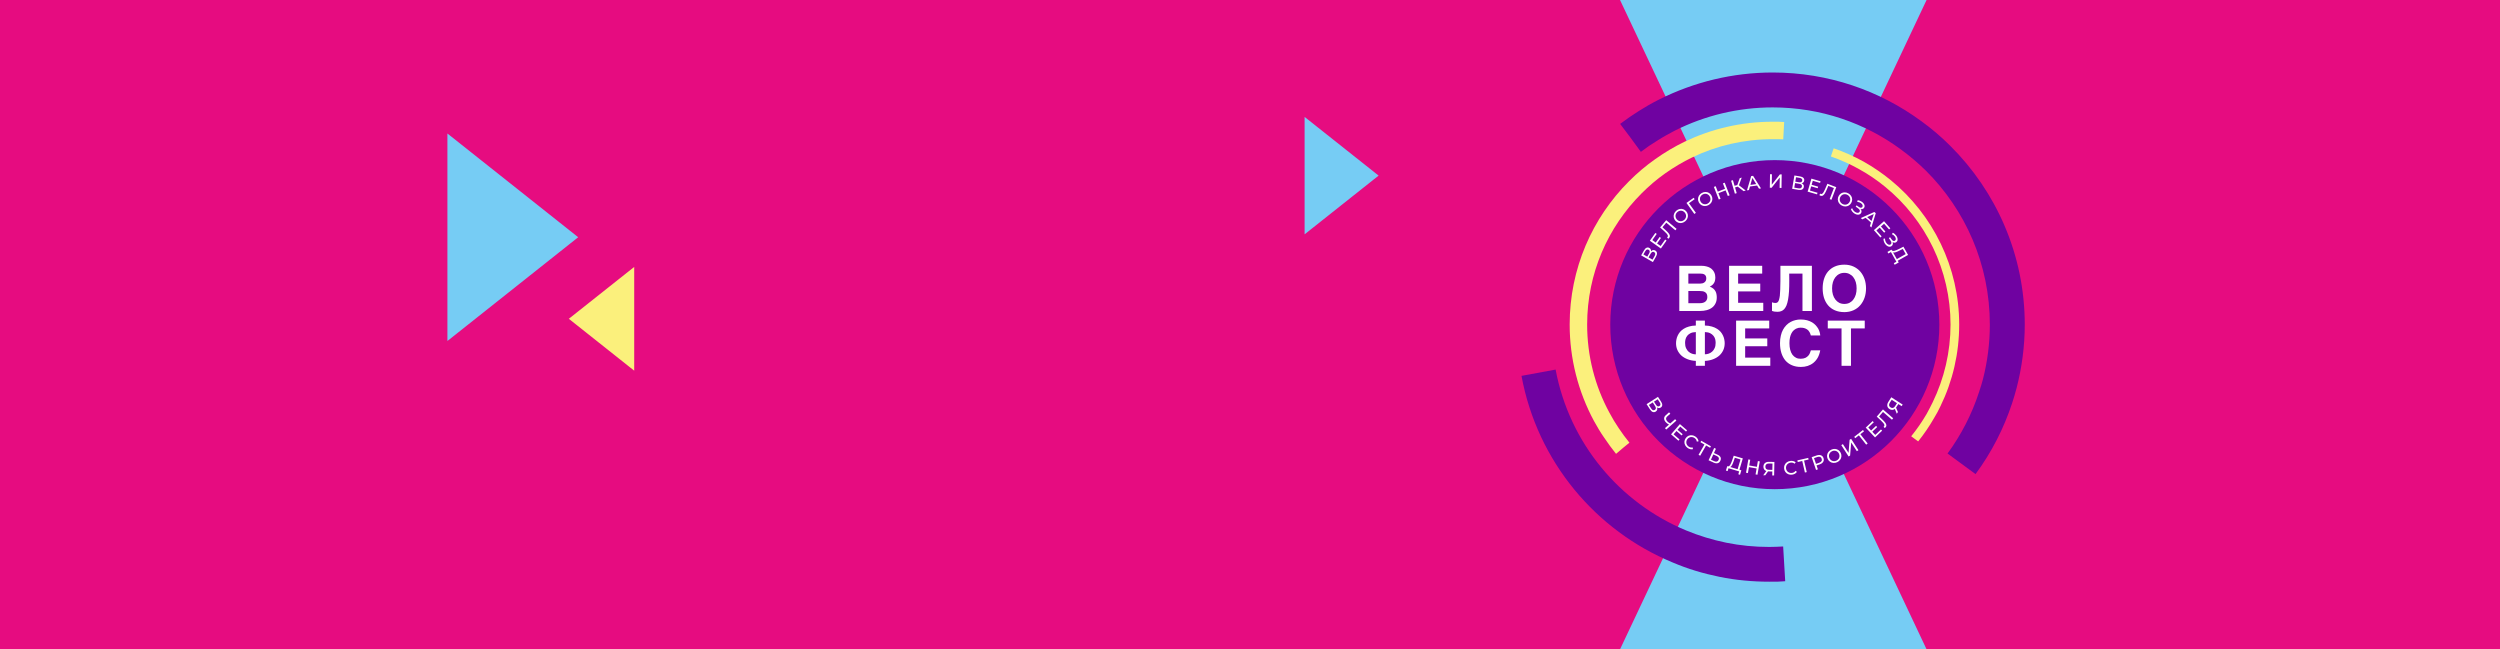 <?xml version="1.0" encoding="UTF-8"?> <!-- Creator: CorelDRAW --> <svg xmlns="http://www.w3.org/2000/svg" xmlns:xlink="http://www.w3.org/1999/xlink" xmlns:xodm="http://www.corel.com/coreldraw/odm/2003" xml:space="preserve" width="243.84mm" height="63.331mm" style="shape-rendering:geometricPrecision; text-rendering:geometricPrecision; image-rendering:optimizeQuality; fill-rule:evenodd; clip-rule:evenodd" viewBox="0 0 24369.75 6329.36"> <defs> <style type="text/css"> <![CDATA[ .fil0 {fill:#E60C80} .fil6 {fill:#FBF07C} .fil1 {fill:#76CCF4} .fil4 {fill:#6F02A1} .fil5 {fill:white;fill-rule:nonzero} .fil3 {fill:#FBF07C;fill-rule:nonzero} .fil2 {fill:#6F02A1;fill-rule:nonzero} ]]> </style> </defs> <g id="Слой_x0020_1">  <rect class="fil0" x="0" y="-0" width="24369.74" height="6329.36"></rect> <g id="_105553125558336"> <polygon class="fil1" points="17286.25,3164.26 15791.82,6329.36 18780.05,6329.36 "></polygon> <polygon class="fil1" points="17286.25,3164.26 15791.86,0 18780,0 "></polygon> <path class="fil2" d="M17401.89 5665.72c-21.44,1.56 -45.95,3.01 -78.16,4.59 -22.88,0 -49.08,0 -76.54,0l0 1.56 -1.66 0 0 -1.56c-164.05,0 -326.41,-15.29 -484.41,-47.5 -159.26,-32.25 -311.04,-78.19 -455.08,-139.52 -749.71,-309.57 -1319.81,-982.56 -1474.69,-1819.49l332.63 -61.31c134.95,720.49 626.84,1299.91 1272.2,1568.12 125.78,52.17 257.58,91.98 390.85,119.54 136.59,27.66 275.89,41.36 418.51,41.36l1.66 0c19.76,0 42.82,0 65.91,-1.43 18.32,0 41.4,-1.57 68.84,-3.1l19.95 338.74z"></path> <path class="fil2" d="M15794.57 1206.46c62.98,-47.5 124.13,-88.87 182.54,-125.68 62.79,-39.9 127.25,-76.61 194.61,-110.39 341.79,-171.63 720.37,-263.64 1108.32,-263.64 542.64,0 1043.68,176.32 1449.94,475.19 99.6,72.02 193.13,151.76 280.46,239.08 447.63,444.5 726.66,1062.28 726.66,1742.84 0,210.02 -27.67,418.56 -79.64,619.25 -13.94,50.64 -27.64,99.71 -43.03,145.65 -81.09,246.79 -200.82,481.29 -357.17,692.82l-272.77 -200.8c133.46,-182.36 237.6,-384.74 306.63,-597.74 15.19,-44.49 27.45,-85.87 38.27,-125.69 44.48,-173.3 67.36,-352.58 67.36,-533.5 0,-587.11 -239.07,-1118.91 -625.37,-1502.2 -75.06,-73.49 -156.35,-142.51 -242.23,-205.3 -349.48,-257.59 -781.69,-409.37 -1249.09,-409.37 -332.65,0 -660.72,78.16 -955.11,226.94 -55.09,29.09 -111.85,59.78 -166.94,95.01 -58.43,35.24 -112.05,72.05 -159.47,108.83l-3.1 3.03 -104.19 -142.51 -98.1 -130.26 1.44 -1.58z"></path> <path class="fil3" d="M15753.22 4423.91l-1.48 -1.55c-39.91,-50.53 -78.14,-101.16 -113.52,-154.82 -36.77,-52.08 -69.01,-107.27 -99.56,-162.46 -154.9,-286.69 -237.63,-610.09 -237.63,-941.2 0,-545.72 220.78,-1040.73 579.41,-1397.93 78.16,-78.16 162.58,-150.21 254.47,-214.55 90.46,-64.46 185.45,-121.1 286.69,-170.18 259.07,-124.23 550.36,-194.7 858.45,-194.7 18.31,0 38.26,0 55.1,0 21.43,1.57 39.91,1.57 56.77,3.13l-9.15 168.6c-18.48,0 -36.8,-1.56 -52.18,-1.56 -16.83,0 -35.34,0 -50.53,0 -280.66,0 -547.39,62.9 -784.84,177.87 -92.1,44.38 -179.4,96.47 -262.14,154.79 -82.76,58.22 -159.48,124.12 -231.41,196.18 -328.06,328.07 -530.35,780.24 -530.35,1278.36 0,303.55 75.05,597.87 217.64,859.91 27.46,52.2 58.25,102.71 90.45,150.22 32.01,47.5 65.91,95.12 102.71,139.51l1.46 0 0 1.56 -59.88 49.05 -70.46 59.79z"></path> <path class="fil3" d="M17874.67 1445.56c102.7,35.24 200.84,79.73 292.72,130.36 92.11,52.08 179.44,111.86 260.74,177.75 415.36,338.77 669.85,852.3 669.85,1410.21l1.44 0 -1.44 0c0,279.03 -62.98,550.35 -182.54,795.57 -18.27,39.83 -39.69,78.16 -62.75,116.52 -45.54,79.31 -97.21,155.17 -154.63,226.89l-67.96 -50.05c55.94,-69.16 106.32,-142.18 150.64,-218.22 19.75,-36.8 39.71,-73.58 58.19,-111.93 113.29,-232.95 174.67,-491.99 174.67,-758.78 0,-531.89 -242.21,-1020.78 -639.13,-1344.28 -76.7,-62.79 -159.45,-119.54 -248.42,-168.61 -87.34,-49.08 -180.87,-92 -279.03,-125.69l18.51 -53.64 9.15 -26.09z"></path> <circle class="fil4" cx="17300.65" cy="3164.63" r="1603.84"></circle> <path class="fil5" d="M16093.57 2449.53c6.26,-6.69 12.89,-10.66 19.92,-11.92 7.01,-1.27 14.23,0.21 21.66,4.44 9.91,5.67 15.54,13.67 16.86,24.03 1.33,10.37 -1.96,22.47 -9.85,36.31l-29.83 52.31 -114.56 -65.35 28.06 -49.19c7.15,-12.54 15.26,-20.87 24.36,-25 9.06,-4.14 18.36,-3.51 27.84,1.91 6.23,3.55 10.64,8.12 13.23,13.71 2.58,5.6 3.37,11.84 2.32,18.76zm-36.17 52.38l18.17 -31.87c4.55,-7.96 6.44,-14.94 5.65,-20.93 -0.76,-6.01 -4.2,-10.75 -10.3,-14.23 -6.12,-3.48 -11.99,-4.03 -17.64,-1.6 -5.64,2.4 -10.69,7.53 -15.18,15.38l-18.18 31.87 37.49 21.38zm71.64 -6.59c10,-17.53 8.47,-30.05 -4.63,-37.51 -6.55,-3.74 -12.64,-4.29 -18.26,-1.65 -5.64,2.64 -10.92,8.34 -15.91,17.04l-20.41 35.8 38.79 22.13 20.42 -35.81zm102.99 -160.12l13.39 9.45 -55.21 78.04 -107.68 -76.16 53.68 -75.91 13.39 9.47 -42.81 60.52 33.06 23.4 38.15 -53.93 13.08 9.25 -38.15 53.92 34.77 24.59 44.32 -62.66zm10.14 -189.12l100.98 84.82 -11.86 14.13 -88.43 -74.29 -37.52 44.67 28.71 25.84c13.54,12.2 23.9,22.81 31.06,31.87 7.16,9.04 11.31,17.33 12.45,24.84 1.16,7.53 -1.01,14.54 -6.5,21.09 -2.51,2.97 -5.44,5.69 -8.78,8.11l-11.99 -11.79c1.68,-1.22 3.17,-2.59 4.46,-4.13 3.47,-4.13 4.59,-8.82 3.37,-14.13 -1.22,-5.29 -4.63,-11.33 -10.21,-18.16 -5.58,-6.83 -13.65,-14.98 -24.19,-24.51l-41.24 -37.34 59.69 -71.03zm186.04 10.19c-10.08,8.66 -21.07,14.25 -32.96,16.78 -11.91,2.51 -23.51,1.84 -34.83,-2.01 -11.33,-3.84 -21.13,-10.58 -29.4,-20.21 -8.27,-9.62 -13.43,-20.31 -15.53,-32.11 -2.1,-11.76 -1,-23.35 3.28,-34.73 4.31,-11.37 11.48,-21.4 21.57,-30.05 9.99,-8.58 20.95,-14.14 32.83,-16.66 11.89,-2.51 23.47,-1.85 34.71,2 11.24,3.85 21.03,10.62 29.37,20.34 8.35,9.71 13.57,20.43 15.68,32.12 2.09,11.69 0.99,23.22 -3.29,34.6 -4.29,11.36 -11.42,21.35 -21.43,29.93zm-10.91 -12.71c7.33,-6.3 12.48,-13.62 15.48,-21.99 2.99,-8.36 3.66,-16.92 2,-25.68 -1.66,-8.75 -5.6,-16.76 -11.81,-24.01 -6.22,-7.24 -13.53,-12.34 -21.94,-15.3 -8.43,-2.97 -16.97,-3.6 -25.69,-1.91 -8.72,1.7 -16.74,5.69 -24.09,11.98 -7.32,6.3 -12.51,13.67 -15.61,22.11 -3.08,8.45 -3.8,17.04 -2.15,25.81 1.66,8.75 5.6,16.76 11.81,24.01 6.23,7.24 13.53,12.34 21.95,15.3 8.42,2.95 17.02,3.56 25.83,1.77 8.81,-1.77 16.88,-5.8 24.22,-12.09zm102 -202.08l-55.15 39.35 67.21 93.91 -15.16 10.82 -76.59 -107.37 70.31 -50.16 9.37 13.45zm135.92 57.18c-11.59,6.51 -23.47,9.83 -35.63,9.97 -12.14,0.14 -23.4,-2.8 -33.75,-8.79 -10.35,-5.99 -18.64,-14.51 -24.87,-25.58 -6.22,-11.06 -9.19,-22.56 -8.93,-34.53 0.26,-11.96 3.6,-23.1 10.02,-33.41 6.45,-10.31 15.46,-18.74 27.03,-25.26 11.49,-6.46 23.32,-9.75 35.46,-9.88 12.16,-0.13 23.39,2.79 33.65,8.75 10.26,5.97 18.54,14.53 24.82,25.7 6.28,11.15 9.3,22.69 9.07,34.56 -0.23,11.87 -3.57,22.98 -10,33.28 -6.44,10.32 -15.39,18.71 -26.87,25.18zm-8.23 -14.62c8.44,-4.73 14.93,-10.9 19.5,-18.52 4.58,-7.62 6.91,-15.88 7,-24.81 0.1,-8.91 -2.19,-17.52 -6.88,-25.84 -4.68,-8.32 -10.84,-14.76 -18.51,-19.31 -7.68,-4.56 -15.95,-6.86 -24.83,-6.9 -8.88,-0.05 -17.53,2.28 -25.96,7.02 -8.42,4.74 -14.96,10.94 -19.65,18.62 -4.68,7.68 -7.07,15.96 -7.16,24.89 -0.1,8.91 2.2,17.53 6.88,25.85 4.68,8.32 10.84,14.75 18.51,19.31 7.69,4.56 16.01,6.83 25,6.82 9,-0.02 17.7,-2.4 26.1,-7.13zm165.3 -203.24l47.85 122.9 -17.54 6.84 -21.34 -54.79 -70.48 27.46 21.34 54.77 -17.55 6.83 -47.86 -122.89 17.54 -6.84 20.59 52.86 70.48 -27.46 -20.57 -52.84 17.54 -6.84zm127.16 38.65l-26.38 7.67 16.19 55.72 -17.71 5.16 -36.83 -126.66 17.73 -5.14 15.99 55.01 26.74 -7.78 23.76 -66.56 19.34 -5.64 -27.34 74.48 66.32 51.54 -20.59 6 -57.22 -43.79zm188.27 -10.9l-69.35 9.51 -9.88 34.63 -19.2 2.65 41.18 -138.78 18.46 -2.54 77.21 122.53 -19.58 2.68 -18.84 -30.68zm-8.57 -14.03l-36.93 -60.16 -19.37 67.89 56.3 -7.73zm134.89 -96.31l18.63 0.28 -1.54 101.73 79.43 -100.56 17.31 0.26 -1.98 131.87 -18.44 -0.28 1.52 -101.54 -79.61 100.36 -17.31 -0.25 1.99 -131.87zm308.07 88.33c8.43,3.58 14.45,8.45 18.06,14.59 3.63,6.14 4.72,13.44 3.31,21.86 -1.89,11.26 -7.47,19.31 -16.74,24.13 -9.26,4.81 -21.76,5.91 -37.47,3.27l-59.39 -9.95 21.81 -130.08 55.87 9.38c14.22,2.39 24.85,7.13 31.86,14.22 7.02,7.1 9.61,16.03 7.82,26.8 -1.19,7.08 -3.95,12.78 -8.32,17.15 -4.36,4.36 -9.95,7.25 -16.81,8.63zm-61.64 -15.86l36.19 6.07c9.03,1.51 16.23,0.87 21.6,-1.93 5.37,-2.8 8.62,-7.66 9.79,-14.59 1.16,-6.95 -0.37,-12.64 -4.58,-17.11 -4.2,-4.46 -10.76,-7.45 -19.68,-8.93l-36.19 -6.07 -7.14 42.57zm30.89 64.97c19.92,3.34 31.12,-2.44 33.62,-17.3 1.25,-7.44 -0.34,-13.32 -4.76,-17.71 -4.43,-4.36 -11.58,-7.39 -21.48,-9.04l-40.65 -6.82 -7.38 44.05 40.64 6.82zm185.68 43.18l-4.58 15.73 -91.8 -26.67 36.82 -126.66 89.27 25.95 -4.58 15.75 -71.2 -20.7 -11.3 38.89 63.42 18.44 -4.47 15.39 -63.42 -18.44 -11.88 40.89 73.72 21.43zm182.86 -54.65l-47.14 123.18 -17.24 -6.6 41.3 -107.86 -54.48 -20.86 -15.05 35.59c-7.1,16.8 -13.73,30.05 -19.95,39.79 -6.22,9.72 -12.68,16.35 -19.41,19.89 -6.74,3.55 -14.07,3.8 -22.04,0.75 -3.63,-1.39 -7.16,-3.28 -10.53,-5.65l7.22 -15.2c1.7,1.2 3.48,2.15 5.36,2.88 5.04,1.93 9.84,1.44 14.45,-1.44 4.59,-2.88 9.2,-8.09 13.82,-15.59 4.63,-7.51 9.7,-17.81 15.25,-30.87l21.8 -51.18 86.65 33.17zm51.62 178.27c-11.54,-6.59 -20.5,-15.06 -26.87,-25.41 -6.37,-10.37 -9.63,-21.52 -9.81,-33.48 -0.2,-11.97 2.86,-23.46 9.14,-34.48 6.29,-11.01 14.62,-19.49 25.02,-25.43 10.38,-5.93 21.65,-8.78 33.81,-8.58 12.16,0.22 24.02,3.62 35.56,10.2 11.44,6.54 20.36,14.98 26.72,25.33 6.37,10.35 9.62,21.48 9.78,33.35 0.16,11.87 -2.93,23.39 -9.26,34.51 -6.35,11.12 -14.68,19.65 -25,25.56 -10.29,5.91 -21.53,8.75 -33.68,8.55 -12.14,-0.22 -23.96,-3.59 -35.41,-10.11zm8.32 -14.55c8.4,4.78 17.03,7.18 25.91,7.18 8.87,0.02 17.16,-2.24 24.87,-6.74 7.69,-4.52 13.9,-10.9 18.63,-19.21 4.73,-8.3 7.07,-16.89 7.05,-25.8 -0.05,-8.92 -2.34,-17.19 -6.86,-24.84 -4.54,-7.65 -10.98,-13.87 -19.38,-18.65 -8.4,-4.79 -17.08,-7.21 -26.06,-7.28 -8.99,-0.06 -17.33,2.15 -25.03,6.66 -7.71,4.51 -13.91,10.9 -18.64,19.19 -4.74,8.3 -7.09,16.9 -7.04,25.81 0.05,8.92 2.38,17.23 7.01,24.94 4.64,7.72 11.15,13.95 19.54,18.74zm177.15 49.91c5.47,6.64 8.47,13.56 9.02,20.81 0.56,7.25 -1.4,14.05 -5.9,20.4 -4.51,6.36 -10.46,10.48 -17.9,12.4 -7.41,1.9 -15.36,1.75 -23.85,-0.5 -8.49,-2.23 -16.66,-6.14 -24.55,-11.71 -7.18,-5.08 -13.53,-11.18 -19.08,-18.34 -5.54,-7.15 -9.7,-14.96 -12.49,-23.39l13.42 -7.59c2.1,7.04 5.42,13.53 9.94,19.51 4.54,5.98 9.78,11.06 15.71,15.26 8.6,6.09 17.11,9.38 25.52,9.86 8.43,0.5 14.88,-2.45 19.39,-8.8 3.84,-5.43 4.59,-11.16 2.25,-17.19 -2.33,-6.05 -7.5,-11.89 -15.49,-17.54l-23.97 -16.96 8.82 -12.45 22.9 16.19c6.86,4.85 13.2,7.24 19.04,7.14 5.83,-0.11 10.52,-2.67 14.08,-7.7 3.98,-5.65 4.64,-11.87 1.94,-18.71 -2.7,-6.84 -7.88,-12.97 -15.56,-18.4 -5.02,-3.55 -10.63,-6.44 -16.83,-8.66 -6.18,-2.22 -12.58,-3.53 -19.22,-3.92l4.01 -16.09c7.6,0.77 14.96,2.52 22.1,5.25 7.14,2.74 13.72,6.25 19.76,10.53 7.59,5.36 13.71,11.45 18.39,18.31 4.68,6.86 7.3,13.85 7.84,21.01 0.55,7.16 -1.32,13.75 -5.6,19.81 -3.85,5.43 -8.71,9.14 -14.65,11.1 -5.92,1.97 -12.26,2.09 -19.05,0.37zm101.59 131.74l-52.45 -46.34 -32.7 15.09 -14.52 -12.83 132.04 -59.33 13.95 12.33 -42.49 138.46 -14.8 -13.08 10.96 -34.3zm5.06 -15.66l21.49 -67.24 -64.08 29.61 42.6 37.63zm98.28 150.26l-12.3 10.83 -63.18 -71.75 98.97 -87.17 61.44 69.77 -12.3 10.83 -49.01 -55.64 -30.39 26.76 43.66 49.57 -12.03 10.59 -43.64 -49.57 -31.96 28.14 50.75 57.62zm107.24 55.6c2.91,8.08 3.38,15.62 1.46,22.63 -1.92,7.01 -6.07,12.74 -12.45,17.2 -6.38,4.47 -13.38,6.34 -21.02,5.63 -7.62,-0.71 -15.04,-3.55 -22.29,-8.53 -7.23,-4.97 -13.6,-11.42 -19.14,-19.33 -5.03,-7.21 -8.95,-15.1 -11.75,-23.72 -2.8,-8.59 -4.09,-17.35 -3.86,-26.23l15.19 -2.58c-0.4,7.32 0.54,14.55 2.78,21.71 2.24,7.16 5.46,13.72 9.62,19.68 6.04,8.63 12.92,14.61 20.68,17.91 7.77,3.31 14.82,2.73 21.21,-1.74 5.46,-3.81 8.11,-8.95 7.95,-15.42 -0.15,-6.47 -3.05,-13.72 -8.65,-21.74l-16.82 -24.07 12.51 -8.74 16.07 22.99c4.82,6.88 9.99,11.28 15.51,13.15 5.53,1.86 10.81,1.04 15.85,-2.48 5.67,-3.97 8.39,-9.6 8.16,-16.96 -0.23,-7.34 -3.03,-14.85 -8.43,-22.57 -3.53,-5.05 -7.84,-9.65 -12.9,-13.84 -5.08,-4.18 -10.65,-7.58 -16.78,-10.18l9.21 -13.79c6.89,3.29 13.24,7.44 19.03,12.41 5.78,5 10.8,10.51 15.04,16.57 5.33,7.61 9.01,15.43 11.1,23.47 2.09,8.03 2.18,15.51 0.29,22.42 -1.92,6.92 -5.9,12.51 -11.97,16.75 -5.46,3.81 -11.3,5.66 -17.54,5.5 -6.24,-0.16 -12.26,-2.18 -18.06,-6.09zm59.53 198.77l-39.41 22.18 -8.57 -15.26 25.13 -14.13 -53.12 -94.48 -25.23 13.97 -8.57 -15.25 39.49 -22.01 3.16 5.59c4.49,6.96 13.06,8.83 25.73,5.6 12.66,-3.24 29.2,-10.15 49.6,-20.76l37.6 -19.63 45.37 80.69 -100.67 56.61 9.49 16.89zm14.84 -119.31c-16.51,8.57 -30.65,14.82 -42.4,18.78 -11.76,3.96 -20.93,4.82 -27.5,2.62l36.43 64.79 86.39 -48.57 -28.31 -50.36 -24.61 12.74z"></path> <path class="fil5" d="M16152.73 3971.59c3.03,8.63 3.5,16.36 1.38,23.18 -2.11,6.81 -6.76,12.53 -13.93,17.15 -9.6,6.2 -19.3,7.5 -29.11,3.89 -9.79,-3.62 -19.02,-12.12 -27.64,-25.52l-32.63 -50.61 110.85 -71.46 30.7 47.61c7.81,12.13 11.45,23.17 10.92,33.14 -0.51,9.95 -5.37,17.9 -14.55,23.82 -6.02,3.9 -12.1,5.69 -18.27,5.41 -6.16,-0.29 -12.05,-2.48 -17.71,-6.61zm-29.77 -56.27l19.89 30.84c4.96,7.71 10.28,12.6 15.97,14.68 5.67,2.09 11.45,1.22 17.37,-2.6 5.91,-3.81 9.1,-8.77 9.55,-14.89 0.49,-6.12 -1.73,-12.98 -6.63,-20.57l-19.89 -30.84 -36.27 23.38zm-27.22 66.6c10.93,16.97 22.75,21.37 35.41,13.21 6.35,-4.09 9.63,-9.23 9.88,-15.44 0.26,-6.22 -2.34,-13.54 -7.77,-21.98l-22.34 -34.64 -37.53 24.21 22.34 34.64zm245.52 118.08l-98.88 87.27 -12.33 -13.96 39.13 -34.54c-13.26,-6.87 -23.8,-14.71 -31.61,-23.57 -10.6,-12.03 -15.94,-23.95 -15.95,-35.73 -0.01,-11.78 5.41,-22.47 16.23,-32.02l32.07 -28.29 12.2 13.82 -30.52 26.94c-7.34,6.48 -11.02,13.69 -11.03,21.66 -0.01,7.96 3.59,16.02 10.81,24.21 8.06,9.12 18.18,16.41 30.37,21.9l47.19 -41.64 12.32 13.95zm30.98 183.85l-10.71 12.39 -72.32 -62.51 86.24 -99.78 70.34 60.8 -10.72 12.39 -56.09 -48.48 -26.48 30.64 49.96 43.19 -10.47 12.12 -49.96 -43.18 -27.85 32.21 58.08 50.2zm77.79 82.3c-10.74,-7.62 -18.74,-16.88 -24.01,-27.77 -5.26,-10.9 -7.41,-22.27 -6.39,-34.09 1.02,-11.84 5.24,-22.99 12.65,-33.43 7.41,-10.44 16.53,-18.11 27.36,-22.97 10.82,-4.87 22.29,-6.59 34.37,-5.19 12.08,1.42 23.5,5.94 34.23,13.55 8.39,5.96 15.07,12.8 20.03,20.56 4.96,7.77 7.93,16.14 8.91,25.16l-16.85 2.61c-2.05,-14.24 -9.09,-25.65 -21.18,-34.22 -7.99,-5.66 -16.47,-8.97 -25.46,-9.96 -8.99,-1 -17.54,0.37 -25.65,4.1 -8.11,3.72 -14.91,9.47 -20.44,17.26 -5.52,7.79 -8.7,16.12 -9.54,25 -0.85,8.86 0.69,17.39 4.6,25.56 3.9,8.17 9.83,15.06 17.82,20.73 11.97,8.51 25.11,11.35 39.4,8.55l3.1 16.76c-8.83,2.05 -17.76,2.01 -26.81,-0.1 -9.04,-2.1 -17.76,-6.13 -26.15,-12.09zm219.79 -1.44l-39.19 -22.46 -57.4 100.21 -16 -9.15 57.41 -100.22 -39.04 -22.36 8.16 -14.22 94.21 53.97 -8.16 14.23zm73.36 67.78c14.27,6.51 23.75,14.68 28.42,24.54 4.68,9.86 4.17,21.04 -1.51,33.49 -5.98,13.13 -14.62,21.29 -25.9,24.43 -11.28,3.15 -24.53,1.25 -39.71,-5.66l-49.5 -22.56 54.68 -120.02 16.95 7.73 -19.06 41.84 35.63 16.22zm-33.22 62.92c9.93,4.53 18.59,5.74 25.95,3.64 7.37,-2.08 13,-7.42 16.91,-15.98 7.5,-16.47 0.96,-29.39 -19.59,-38.74l-31.85 -14.51 -23.28 51.09 31.85 14.5zm264.54 89.18l-12.87 43.34 -16.77 -4.99 8.2 -27.64 -103.92 -30.84 -8.37 27.59 -16.79 -4.99 13.04 -43.28 6.15 1.82c8.08,1.87 15.54,-2.77 22.38,-13.91 6.84,-11.13 13.89,-27.61 21.15,-49.43l13.34 -40.26 88.75 26.34 -32.87 110.72 18.59 5.53zm-72.41 -95.99c-5.91,17.65 -11.69,31.97 -17.38,43 -5.7,11.02 -11.66,18.02 -17.91,21.02l71.26 21.15 28.19 -95 -55.39 -16.43 -8.77 26.26zm252.08 9.23l-22.57 129.94 -18.55 -3.23 10.05 -57.91 -74.52 -12.94 -10.06 57.91 -18.55 -3.22 22.58 -129.93 18.54 3.21 -9.7 55.88 74.54 12.95 9.69 -55.88 18.55 3.22zm142.52 5.24l-2.72 131.86 -18.43 -0.39 0.8 -38.42 -36.32 -0.76c-2.27,-0.04 -3.96,-0.13 -5.08,-0.27l-27.14 38.06 -19.94 -0.4 30.02 -41.23c-9.34,-3.33 -16.44,-8.72 -21.32,-16.18 -4.86,-7.44 -7.19,-16.44 -6.97,-26.98 0.31,-14.96 5.34,-26.49 15.1,-34.66 9.77,-8.15 22.82,-12.06 39.12,-11.72l52.87 1.09zm-88.09 45.48c-0.19,9.8 2.51,17.37 8.11,22.7 5.6,5.32 13.97,8.1 25.15,8.33l34.8 0.72 1.26 -61.21 -33.68 -0.69c-11.28,-0.23 -19.99,2.22 -26.11,7.38 -6.15,5.16 -9.3,12.74 -9.51,22.79zm260.59 78.4c-13.06,1.72 -25.23,0.37 -36.49,-4.03 -11.28,-4.42 -20.57,-11.28 -27.87,-20.65 -7.31,-9.36 -11.79,-20.41 -13.46,-33.11 -1.67,-12.69 -0.21,-24.51 4.44,-35.45 4.63,-10.93 11.85,-19.99 21.66,-27.18 9.82,-7.18 21.26,-11.63 34.32,-13.35 10.18,-1.33 19.75,-0.86 28.65,1.46 8.91,2.32 16.8,6.44 23.66,12.37l-10.58 13.37c-11.18,-9.04 -24.13,-12.61 -38.8,-10.67 -9.7,1.28 -18.18,4.61 -25.44,9.99 -7.28,5.4 -12.61,12.21 -16.02,20.45 -3.4,8.26 -4.49,17.09 -3.25,26.56 1.25,9.46 4.6,17.73 10.02,24.81 5.42,7.09 12.33,12.28 20.75,15.61 8.4,3.33 17.46,4.35 27.16,3.08 14.56,-1.92 26.11,-8.75 34.68,-20.54l13.68 10.18c-5.08,7.51 -11.65,13.55 -19.73,18.16 -8.06,4.62 -17.17,7.6 -27.38,8.93zm160.81 -147.53l-44.01 10.14 25.97 112.53 -17.97 4.15 -25.97 -112.52 -43.82 10.09 -3.69 -15.97 105.81 -24.42 3.69 15.99zm78.36 -39.68c16.14,-5.55 30.15,-6.05 42.07,-1.52 11.9,4.55 20.19,13.59 24.85,27.12 4.67,13.55 3.68,25.77 -2.92,36.67 -6.61,10.9 -17.97,19.14 -34.09,24.68l-30.78 10.57 12.98 37.79 -17.81 6.11 -42.86 -124.72 48.57 -16.7zm24.03 71.63c11.27,-3.88 19.06,-9.22 23.34,-16.09 4.29,-6.84 4.87,-14.78 1.76,-23.82 -3.1,-9.02 -8.46,-14.92 -16.03,-17.69 -7.59,-2.78 -17.02,-2.22 -28.29,1.66l-30.24 10.39 19.23 55.95 30.24 -10.4zm175.35 -5.52c-12.12,5.48 -24.24,7.75 -36.36,6.82 -12.12,-0.94 -23.08,-4.84 -32.85,-11.72 -9.8,-6.88 -17.3,-16.1 -22.53,-27.65 -5.23,-11.57 -7.19,-23.29 -5.88,-35.19 1.3,-11.89 5.62,-22.69 12.91,-32.4 7.34,-9.71 17.05,-17.31 29.15,-22.79 12.01,-5.42 24.09,-7.66 36.2,-6.74 12.12,0.93 23.04,4.83 32.74,11.67 9.7,6.86 17.19,16.11 22.47,27.78 5.28,11.67 7.28,23.43 6.01,35.23 -1.28,11.81 -5.58,22.56 -12.88,32.28 -7.32,9.7 -16.98,17.28 -28.98,22.71zm-6.91 -15.28c8.81,-3.98 15.82,-9.55 21.04,-16.75 5.23,-7.18 8.28,-15.21 9.16,-24.08 0.86,-8.87 -0.66,-17.66 -4.6,-26.36 -3.93,-8.69 -9.5,-15.65 -16.74,-20.86 -7.25,-5.21 -15.29,-8.22 -24.14,-9.05 -8.82,-0.82 -17.66,0.74 -26.46,4.72 -8.79,3.98 -15.86,9.59 -21.22,16.83 -5.33,7.24 -8.43,15.28 -9.31,24.16 -0.87,8.87 0.66,17.66 4.6,26.35 3.92,8.71 9.49,15.66 16.74,20.87 7.25,5.21 15.33,8.21 24.29,8.98 8.96,0.77 17.85,-0.83 26.64,-4.81zm47.74 -151.37l15.65 -10.09 55.13 85.52 10.36 -127.73 14.54 -9.39 71.46 110.86 -15.5 9.99 -55.02 -85.36 -10.62 127.69 -14.55 9.37 -71.45 -110.86zm221.51 -134.75l-35.55 27.87 71.29 90.87 -14.51 11.38 -71.28 -90.88 -35.39 27.76 -10.12 -12.91 85.43 -67.01 10.13 12.91zm165.55 -18.06l11.28 11.88 -69.34 65.81 -90.8 -95.66 67.42 -64 11.29 11.9 -53.77 51.04 27.87 29.37 47.9 -45.47 11.03 11.62 -47.89 45.46 29.31 30.88 55.68 -52.84zm19.23 -195.39l99.78 86.24 -12.06 13.96 -87.38 -75.52 -38.14 44.13 28.35 26.24c13.36,12.39 23.58,23.16 30.62,32.3 7.03,9.15 11.05,17.49 12.1,25.03 1.05,7.53 -1.23,14.52 -6.8,20.98 -2.55,2.94 -5.52,5.61 -8.89,7.99l-11.82 -11.96c1.68,-1.19 3.2,-2.54 4.51,-4.07 3.52,-4.07 4.71,-8.76 3.57,-14.06 -1.15,-5.32 -4.47,-11.41 -9.95,-18.31 -5.5,-6.9 -13.45,-15.18 -23.85,-24.85l-40.72 -37.91 60.67 -70.2zm81.34 -118.45l111.01 71.23 -9.94 15.52 -32.36 -20.76 -19.61 30.57c-1.22,1.9 -2.18,3.29 -2.9,4.18l18.28 43.02 -10.76 16.8 -19.47 -47.14c-7.71,6.23 -16.03,9.45 -24.93,9.72 -8.88,0.25 -17.77,-2.46 -26.65,-8.17 -12.59,-8.08 -19.8,-18.4 -21.66,-30.99 -1.83,-12.58 1.64,-25.74 10.44,-39.48l28.55 -44.51zm-7.25 98.88c8.26,5.29 16.12,6.94 23.6,4.95 7.46,-1.99 14.2,-7.69 20.24,-17.08l18.79 -29.3 -51.52 -33.06 -18.2 28.35c-6.1,9.51 -8.55,18.21 -7.37,26.12 1.19,7.93 6.01,14.59 14.46,20.02z"></path> <path class="fil5" d="M16369.69 2590.94l215.68 0c17.78,0 33.7,1.84 47.19,5.52 14.08,3.07 25.72,7.98 35.54,13.49 10.4,5.53 18.38,12.26 25.12,20.25 6.75,7.36 12.26,15.34 16.55,23.93 3.68,7.98 6.74,16.56 8.57,25.16 1.22,8.58 2.46,16.56 2.46,24.54 0,11.04 -1.24,20.87 -3.07,30.05 -1.84,8.59 -4.91,17.18 -9.19,23.94 -4.29,7.37 -10.41,14.1 -17.15,20.24 -6.75,5.53 -14.71,11.05 -24.53,15.95 14.71,5.52 26.35,12.27 35.55,20.25 9.19,8.58 15.93,17.18 20.84,26.99 4.91,9.2 7.96,19.02 9.19,29.45 1.83,9.8 2.45,19.62 2.45,28.82 0,21.47 -3.69,40.49 -11.64,56.45 -7.98,16.56 -18.39,30.67 -33.09,41.72 -14.1,11.04 -31.25,19.02 -51.47,25.16 -20.22,5.52 -42.89,8.58 -67.4,8.58l-201.6 0 0 -440.47zm88.23 364.4l114.59 0c10.41,0 19.61,-1.22 28.19,-3.69 8.57,-2.45 15.93,-6.12 22.06,-11.03 6.74,-4.91 11.64,-11.03 14.71,-18.4 3.67,-7.37 5.51,-16.57 5.51,-26.37 0,-12.89 -2.46,-23.32 -6.13,-30.68 -4.29,-7.98 -9.8,-13.49 -17.16,-17.79 -6.75,-4.29 -14.1,-7.37 -23.28,-8.58 -8.59,-1.24 -17.17,-1.85 -26.35,-1.85l-112.14 0 0 118.4zm0 -190.79l113.37 0c7.96,0 15.93,-1.23 23.28,-2.46 7.36,-1.84 13.48,-4.91 19.61,-9.2 5.52,-4.29 9.8,-9.19 13.48,-15.33 3.06,-6.76 4.91,-14.11 4.91,-23.31 0,-9.2 -1.23,-17.19 -4.29,-23.32 -3.07,-6.14 -7.36,-11.04 -12.87,-14.72 -5.53,-3.07 -11.64,-6.14 -18.99,-7.36 -7.36,-1.24 -14.71,-1.85 -22.69,-1.85l-115.81 0 0 97.54z"></path> <polygon id="_1" class="fil5" points="16854.83,2590.94 17177.75,2590.94 17177.75,2667.01 16943.06,2667.01 16943.06,2764.55 17158.76,2764.55 17158.76,2840.62 16943.06,2840.62 16943.06,2951.65 17188.18,2951.65 17188.18,3031.42 16854.83,3031.42 "></polygon> <path id="_2" class="fil5" d="M17570.27 2667.01l-129.29 0 0.62 66.26c0,40.49 -0.62,75.45 -2.45,106.13 -2.46,30.67 -4.91,57.67 -9.19,80.36 -4.29,22.71 -9.19,41.72 -15.33,57.05 -6.74,15.35 -14.08,27.61 -22.67,36.82 -8.57,9.2 -18.37,15.94 -29.41,19.63 -11.02,4.3 -22.67,6.14 -36.15,6.14 -10.41,0 -20.22,-0.61 -28.18,-1.84 -8.58,-1.23 -16.55,-3.69 -25.13,-6.76l0 -84.66c2.46,1.85 5.51,2.47 8.57,3.69 3.06,0.61 6.13,1.83 9.19,1.83 3.06,0.62 5.51,1.24 8.57,1.24 2.46,0 4.29,0.61 5.51,0.61 5.53,0 10.42,-1.23 15.33,-2.45 4.29,-1.85 8.57,-4.92 12.26,-9.81 3.67,-4.91 7.35,-12.27 9.79,-21.48 3.07,-9.19 4.91,-22.09 7.36,-37.42 1.84,-15.95 3.07,-34.97 3.67,-57.68 1.24,-23.31 1.84,-50.91 1.84,-82.81l0 -150.91 307 0 0 440.47 -91.92 0 0 -364.41z"></path> <path id="_3" class="fil5" d="M17767.12 2811.18c0,-33.13 4.29,-63.18 12.86,-91.41 9.18,-28.22 22.07,-52.76 39.84,-73.62 17.76,-20.25 39.22,-36.82 66.17,-48.47 26.34,-11.65 57.61,-17.79 92.53,-17.79 32.48,0 61.89,6.14 88.24,17.79 25.73,11.65 48.41,28.22 66.17,48.47 18.39,20.86 32.48,45.39 42.3,73.62 9.79,28.22 14.69,58.28 14.69,91.41 0,32.51 -4.9,63.18 -14.69,91.41 -9.81,28.22 -23.91,52.76 -42.3,73.63 -17.76,20.85 -40.44,36.81 -66.17,48.46 -26.34,11.65 -55.76,17.78 -88.24,17.78 -34.92,0 -66.18,-6.13 -92.53,-17.78 -26.95,-11.65 -48.41,-27.61 -66.17,-48.46 -17.77,-20.87 -30.65,-45.4 -39.84,-73.63 -8.57,-28.22 -12.86,-58.9 -12.86,-91.41zm211.4 151.53c19,0 35.55,-3.69 50.25,-11.05 14.71,-7.97 27.57,-18.4 37.38,-31.89 10.41,-13.5 18.39,-29.45 23.9,-47.85 5.52,-18.4 7.97,-38.65 7.97,-60.73 0,-22.08 -2.45,-42.34 -7.97,-60.73 -5.51,-18.41 -13.48,-34.36 -23.9,-47.84 -9.8,-13.5 -22.67,-23.94 -37.38,-31.29 -14.7,-7.99 -31.25,-11.66 -50.25,-11.66 -18.38,0 -35.54,3.68 -50.25,11.66 -14.7,7.36 -26.95,17.79 -37.37,31.29 -10.42,13.48 -18.39,29.43 -23.91,47.84 -5.51,18.4 -7.96,38.66 -7.96,60.73 0,22.09 2.45,42.34 7.96,60.73 5.52,18.4 13.48,34.35 23.91,47.85 10.41,13.49 22.67,23.93 37.37,31.89 14.71,7.37 31.87,11.05 50.25,11.05z"></path> <path id="_4" class="fil5" d="M16530.83 3517.97c-29.4,-1.23 -56.37,-6.76 -79.65,-15.95 -23.9,-9.2 -44.11,-20.86 -61.27,-36.21 -16.55,-15.33 -29.41,-33.12 -38.61,-53.36 -9.19,-20.87 -13.48,-42.95 -13.48,-66.88 0,-11.03 1.24,-23.32 3.69,-35.57 2.44,-12.88 6.13,-25.16 12.25,-38.04 5.52,-12.88 13.47,-24.55 22.67,-36.21 9.8,-11.65 21.45,-21.47 36.15,-30.67 14.1,-9.19 31.26,-16.55 50.87,-22.09 19,-6.13 41.67,-9.19 67.39,-9.81l0 -47.84 88.24 0 0 47.84c25.74,0.62 48.41,3.69 68.03,9.81 19.6,5.54 36.15,12.89 50.23,22.09 14.71,9.2 26.35,19.02 36.17,30.67 9.18,11.66 17.15,23.33 22.67,36.21 6.13,12.88 9.79,25.16 12.25,38.04 2.45,12.25 3.68,24.54 3.68,35.57 0,23.93 -4.29,46.01 -13.48,66.88 -9.18,20.24 -22.07,38.03 -38.6,53.36 -17.17,15.35 -37.39,27 -61.27,36.21 -23.91,9.19 -50.25,14.72 -79.67,15.95l0 47.84 -88.24 0 0 -47.84zm0 -280.98c-20.82,0.61 -37.99,4.3 -52.08,11.03 -13.48,6.75 -23.9,15.35 -31.86,25.16 -7.97,10.43 -13.48,21.47 -16.55,33.75 -3.06,12.25 -4.29,23.92 -4.29,35.58 0,20.25 3.07,37.42 9.8,51.52 6.13,14.12 14.7,25.77 24.52,34.36 10.42,9.21 21.45,15.33 33.71,19.63 12.86,4.31 25.11,6.14 36.75,6.14l0 -217.16zm88.24 216.55c11.64,0 23.91,-1.84 36.77,-6.14 12.26,-4.29 23.29,-10.42 33.71,-19.63 9.79,-8.59 18.37,-20.25 24.51,-34.35 6.75,-14.12 9.79,-31.29 9.79,-51.54 0,-11.65 -1.22,-23.31 -4.29,-35.58 -3.06,-11.66 -8.57,-22.7 -17.15,-33.13 -7.97,-9.8 -18.38,-18.41 -31.86,-25.16 -13.48,-6.74 -30.64,-10.42 -51.48,-11.03l0 216.55z"></path> <polygon id="_5" class="fil5" points="16923.36,3125.34 17246.28,3125.34 17246.28,3201.41 17011.59,3201.41 17011.59,3298.95 17227.3,3298.95 17227.3,3375.03 17011.59,3375.03 17011.59,3486.06 17256.71,3486.06 17256.71,3565.81 16923.36,3565.81 "></polygon> <path id="_6" class="fil5" d="M17651.67 3270.12c-1.22,-4.29 -2.44,-9.2 -4.29,-14.72 -1.84,-5.52 -4.29,-11.03 -7.35,-16.57 -3.07,-5.52 -7.36,-11.03 -11.64,-16.55 -4.9,-4.92 -10.42,-9.82 -17.78,-14.12 -6.74,-4.29 -15.31,-7.36 -25.11,-10.43 -9.81,-2.45 -20.84,-3.67 -34.32,-3.67 -5.52,0 -12.26,0.6 -19.62,1.84 -7.36,1.83 -15.31,4.3 -23.29,7.98 -7.96,4.29 -15.93,9.82 -23.89,16.56 -7.36,6.75 -14.71,15.95 -20.84,27.6 -6.13,11.05 -11.03,24.54 -14.7,40.49 -3.69,15.95 -5.52,34.98 -5.52,57.06 0,23.93 2.45,45.39 7.36,63.81 4.9,19.01 12.24,34.96 21.44,47.84 9.8,12.88 20.84,22.71 34.32,29.45 12.87,7.36 28.18,10.42 44.73,10.42 19.61,0 34.92,-3.07 47.18,-8.58 12.24,-6.14 22.06,-13.5 29.41,-22.09 7.36,-8.58 12.86,-17.79 15.93,-26.99 3.67,-9.19 6.74,-17.79 8.57,-24.54l91.3 0c-4.9,27.6 -13.47,51.53 -24.51,71.78 -11.64,20.24 -25.73,36.81 -42.29,50.31 -16.54,13.48 -35.54,23.31 -55.76,30.05 -20.84,6.76 -42.88,9.81 -66.18,9.81 -32.47,0 -61.88,-5.53 -87.01,-16.56 -25.13,-10.43 -46.56,-26.37 -63.72,-46.01 -17.16,-20.25 -30.03,-44.78 -39.23,-73.01 -9.17,-28.82 -13.46,-60.72 -13.46,-95.7 0,-26.98 2.44,-51.52 7.96,-73.61 4.91,-22.09 12.26,-41.73 21.44,-58.28 9.19,-17.19 20.24,-31.91 33.1,-44.79 12.24,-12.27 25.73,-22.7 41.06,-30.67 14.7,-7.99 30.02,-14.11 46.56,-17.8 16.55,-4.29 33.09,-6.14 49.64,-6.14 23.9,0 45.34,2.47 63.72,7.37 18.39,5.53 34.93,11.65 49.02,20.26 13.48,8.58 25.73,17.78 35.55,28.82 9.79,11.04 17.76,22.09 24.51,33.13 6.13,11.65 11.02,23.31 14.08,34.96 3.07,11.05 4.91,21.49 5.52,31.29l-91.92 0z"></path> <polygon id="_7" class="fil5" points="17816.96,3125.34 18177.27,3125.34 18177.27,3201.41 18043.06,3201.41 18043.06,3565.81 17951.15,3565.81 17951.15,3201.41 17816.96,3201.41 "></polygon> </g> <g id="_105553125257984"> <polygon class="fil1" points="5636.13,2312.47 4361.3,3324.03 4361.3,1301.34 "></polygon> <polygon class="fil6" points="5544.83,3107.54 6182.24,3613.33 6182.24,2601.98 "></polygon> </g> <polygon class="fil1" points="13438.54,1711.78 12717.09,2284.23 12717.09,1139.56 "></polygon> </g> </svg> 